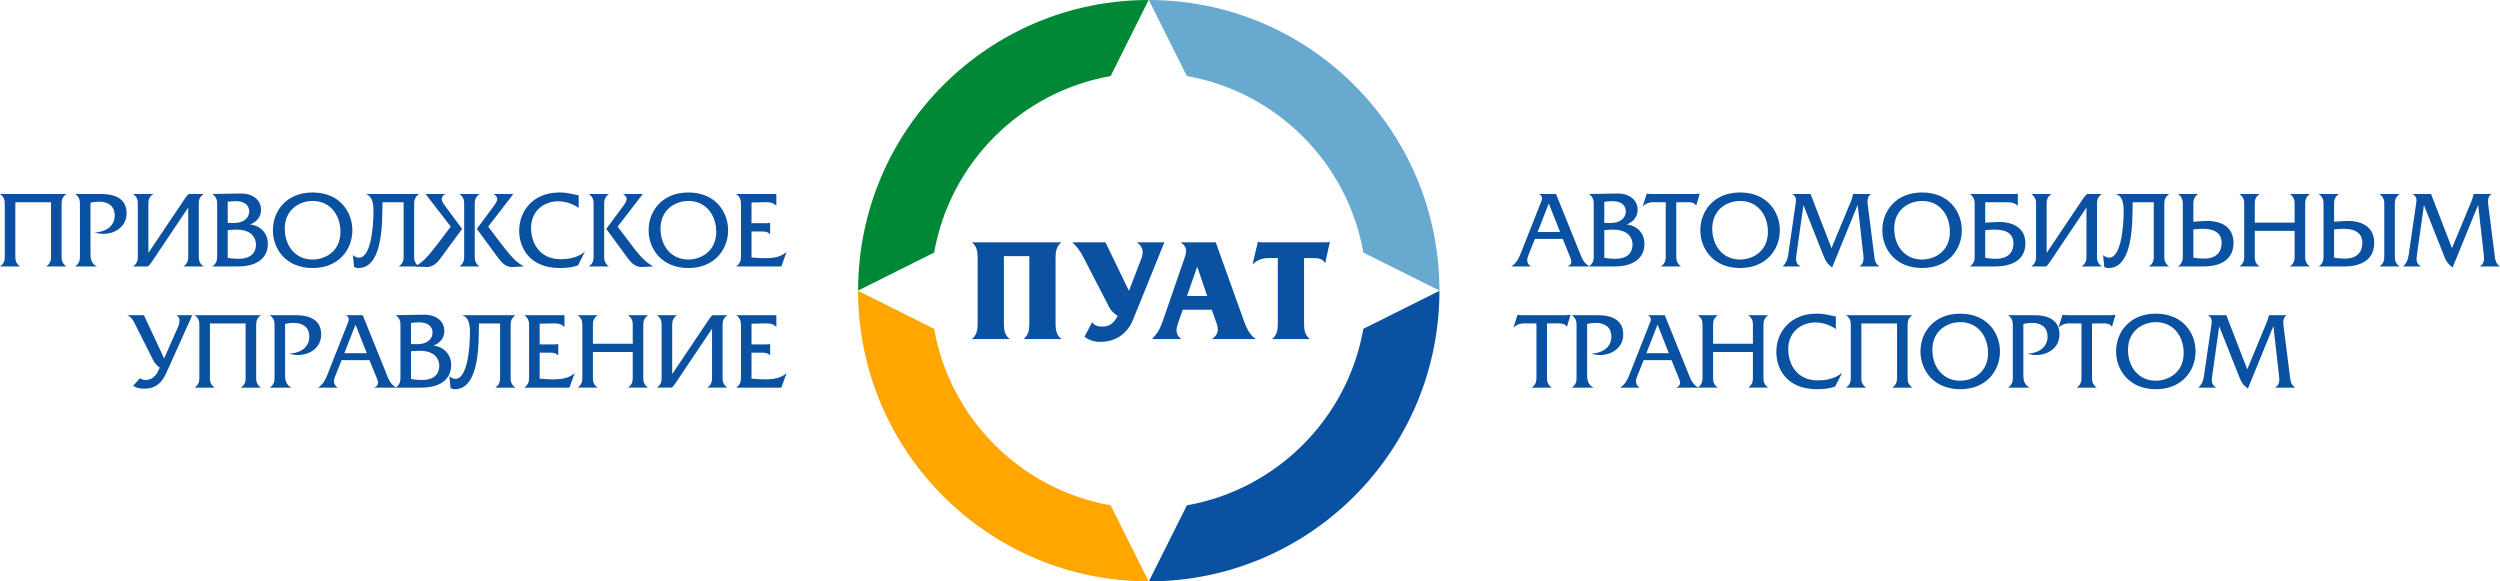 <svg xmlns="http://www.w3.org/2000/svg" xmlns:xlink="http://www.w3.org/1999/xlink" style="isolation:isolate" viewBox="0 0 169.923 39.514" width="169.923pt" height="39.514pt"><clipPath id="_clipPath_2DwJhEoHuHURotLQkn9lFjOPYNKT0NUa"><path d=" M 0 0 L 169.923 0 L 169.923 39.514 L 0 39.514 L 0 0 Z " fill="rgb(255,255,255)"></path></clipPath><g clip-path="url(#_clipPath_2DwJhEoHuHURotLQkn9lFjOPYNKT0NUa)"><path d=" M 72.142 16.471 C 71.804 16.735 71.746 17.111 71.746 17.495 L 71.746 22.023 C 71.746 22.408 71.804 22.783 72.142 23.046 L 69.568 23.046 C 69.906 22.783 69.962 22.408 69.962 22.023 L 69.962 17.409 L 68.234 17.409 L 68.234 22.023 C 68.234 22.408 68.291 22.783 68.628 23.046 L 66.055 23.046 C 66.393 22.783 66.45 22.408 66.45 22.023 L 66.45 17.495 C 66.45 17.111 66.393 16.735 66.055 16.471 L 72.142 16.471 Z " fill="rgb(10,81,161)"></path><path d=" M 75.138 16.471 L 76.734 19.768 L 77.571 17.589 C 77.617 17.467 77.665 17.286 77.665 17.137 C 77.665 16.856 77.505 16.641 77.28 16.471 L 79.14 16.471 L 77.007 21.741 C 76.406 23.216 75.062 23.235 74.818 23.235 C 74.376 23.235 74.048 23.141 73.71 22.887 L 74.226 21.91 C 74.405 22.117 74.602 22.2 74.884 22.2 C 75.119 22.2 75.57 22.191 75.899 21.591 L 75.964 21.469 C 75.495 21.151 75.419 20.932 75.298 20.698 L 73.663 17.532 C 73.325 16.874 73.034 16.604 72.874 16.471 L 75.138 16.471 Z " fill="rgb(10,81,161)"></path><path d=" M 82.051 20.117 L 81.374 18.124 L 80.679 20.117 L 82.051 20.117 Z  M 82.634 16.471 L 84.577 21.891 C 84.859 22.68 85.189 22.942 85.359 23.046 L 82.361 23.046 C 82.634 22.895 82.775 22.643 82.775 22.371 C 82.775 22.286 82.718 22.041 82.69 21.975 L 82.361 21.054 L 80.389 21.054 L 80.06 21.994 C 80.013 22.134 79.966 22.277 79.966 22.453 C 79.966 22.575 79.995 22.83 80.294 23.046 L 78.304 23.046 C 78.66 22.671 78.829 22.397 79.008 21.891 L 80.52 17.513 C 80.577 17.364 80.614 17.204 80.614 17.015 C 80.614 16.838 80.529 16.667 80.248 16.471 L 82.634 16.471 Z " fill="rgb(10,81,161)"></path><path d=" M 90.063 17.907 C 89.933 17.561 89.538 17.541 89.267 17.541 L 88.636 17.541 L 88.636 22.022 C 88.636 22.407 88.693 22.783 89.031 23.046 L 86.459 23.046 C 86.796 22.783 86.852 22.407 86.852 22.022 L 86.852 17.541 L 86.221 17.541 C 85.761 17.541 85.415 17.702 85.132 17.973 L 85.499 16.433 C 85.575 16.462 85.64 16.47 85.734 16.47 L 90.159 16.47 C 90.251 16.47 90.32 16.462 90.394 16.433 L 90.063 17.907 Z " fill="rgb(10,81,161)"></path><path d=" M 80.67 5.169 C 86.776 6.248 91.591 11.061 92.667 17.166 L 97.837 19.75 C 97.833 8.843 88.993 0.005 78.087 0 L 80.67 5.169 Z " fill-rule="evenodd" fill="rgb(104,169,207)"></path><path d=" M 63.493 17.166 C 64.57 11.061 69.383 6.248 75.49 5.169 L 78.072 0 C 67.167 0.005 58.327 8.844 58.324 19.75 L 63.493 17.166 Z " fill-rule="evenodd" fill="rgb(1,136,55)"></path><path d=" M 75.489 34.346 C 69.383 33.268 64.569 28.454 63.492 22.349 L 58.323 19.766 C 58.327 30.671 67.167 39.509 78.071 39.514 L 75.489 34.346 Z " fill-rule="evenodd" fill="rgb(255,166,0)"></path><path d=" M 92.667 22.349 C 91.591 28.454 86.776 33.268 80.671 34.346 L 78.088 39.514 C 88.993 39.509 97.833 30.671 97.837 19.766 L 92.667 22.349 Z " fill-rule="evenodd" fill="rgb(10,81,161)"></path><path d=" M 104.51 15.769 L 106.036 15.769 L 105.27 13.828 L 104.51 15.769 Z  M 105.762 13.188 L 107.457 17.387 C 107.57 17.662 107.71 17.929 108.056 18.112 L 106.542 18.112 C 106.873 17.964 106.818 17.725 106.753 17.563 L 106.22 16.241 L 104.327 16.241 L 103.884 17.345 C 103.785 17.591 103.722 17.879 104.052 18.112 L 102.724 18.112 C 103.089 17.873 103.23 17.556 103.364 17.218 L 104.771 13.659 C 104.798 13.588 104.897 13.322 104.609 13.188 L 105.762 13.188 Z " fill="rgb(10,81,161)"></path><path d=" M 109.043 17.527 C 109.233 17.555 109.515 17.59 109.774 17.59 C 110.851 17.59 110.963 16.929 110.963 16.627 C 110.963 16.218 110.724 15.607 109.626 15.607 C 109.57 15.607 109.43 15.607 109.043 15.635 L 109.043 17.527 Z  M 109.043 15.149 L 109.43 15.157 C 110.169 15.171 110.506 14.777 110.506 14.369 C 110.506 13.996 110.239 13.673 109.599 13.673 C 109.45 13.673 109.204 13.693 109.043 13.714 L 109.043 15.149 Z  M 109.894 13.152 C 110.724 13.137 111.308 13.567 111.308 14.256 C 111.308 14.882 110.829 15.157 110.562 15.256 C 111.266 15.333 111.772 15.839 111.772 16.578 C 111.772 17.204 111.427 18.111 109.711 18.111 L 108.001 18.111 C 108.325 17.885 108.325 17.604 108.325 17.408 L 108.325 13.89 C 108.325 13.693 108.325 13.412 108.001 13.187 L 109.894 13.152 Z " fill="rgb(10,81,161)"></path><path d=" M 113.935 17.408 C 113.935 17.604 113.935 17.886 114.259 18.111 L 112.894 18.111 C 113.218 17.886 113.218 17.604 113.218 17.408 L 113.218 13.75 L 112.38 13.743 C 112.212 13.743 111.91 13.771 111.65 14.038 L 111.931 13.159 C 112.099 13.187 112.198 13.187 112.38 13.187 L 115.103 13.187 C 115.251 13.187 115.406 13.173 115.533 13.159 L 115.287 13.982 C 115.152 13.743 114.899 13.743 114.723 13.743 L 113.935 13.75 L 113.935 17.408 Z " fill="rgb(10,81,161)"></path><path d=" M 116.38 15.537 C 116.38 16.761 117.147 17.64 118.258 17.64 C 119.165 17.64 120.164 17.057 120.164 15.762 C 120.164 14.538 119.398 13.658 118.286 13.658 C 117.378 13.658 116.38 14.242 116.38 15.537 Z  M 120.974 15.649 C 120.974 16.965 120.044 18.217 118.273 18.217 C 116.429 18.217 115.571 16.888 115.571 15.649 C 115.571 14.334 116.499 13.082 118.273 13.082 C 120.114 13.082 120.974 14.411 120.974 15.649 Z " fill="rgb(10,81,161)"></path><path d=" M 123.063 13.188 L 124.484 16.867 L 125.808 13.68 C 125.878 13.518 125.926 13.335 125.954 13.188 L 127.172 13.188 C 127.038 13.272 126.89 13.434 126.947 13.898 L 127.404 17.486 C 127.433 17.697 127.481 17.936 127.749 18.112 L 126.383 18.112 C 126.729 17.879 126.673 17.556 126.637 17.233 L 126.265 13.926 L 124.526 18.182 L 124.33 18.013 C 124.161 17.866 124.048 17.655 123.957 17.422 L 122.578 13.941 L 122.106 17.289 C 122.065 17.584 122.008 17.915 122.387 18.112 L 121.165 18.112 C 121.346 17.943 121.488 17.71 121.544 17.31 L 122.036 13.919 C 122.079 13.617 122.142 13.384 121.812 13.188 L 123.063 13.188 Z " fill="rgb(10,81,161)"></path><path d=" M 128.749 15.537 C 128.749 16.761 129.516 17.64 130.627 17.64 C 131.534 17.64 132.533 17.057 132.533 15.762 C 132.533 14.538 131.767 13.658 130.655 13.658 C 129.747 13.658 128.749 14.242 128.749 15.537 Z  M 133.343 15.649 C 133.343 16.965 132.413 18.217 130.642 18.217 C 128.798 18.217 127.94 16.888 127.94 15.649 C 127.94 14.334 128.868 13.082 130.642 13.082 C 132.483 13.082 133.343 14.411 133.343 15.649 Z " fill="rgb(10,81,161)"></path><path d=" M 134.934 17.527 C 135.046 17.548 135.341 17.59 135.665 17.59 C 136.685 17.59 136.854 16.929 136.854 16.528 C 136.854 15.607 135.834 15.607 135.532 15.607 C 135.356 15.607 135.103 15.628 134.934 15.642 L 134.934 17.527 Z  M 136.896 13.187 C 136.988 13.187 137.072 13.18 137.15 13.166 L 137.15 13.996 C 136.931 13.763 136.658 13.75 136.412 13.75 L 134.934 13.75 L 134.934 15.135 C 135.165 15.122 135.622 15.087 135.855 15.087 C 136.996 15.087 137.663 15.614 137.663 16.543 C 137.663 18.069 136.025 18.111 135.602 18.111 L 133.892 18.111 C 134.216 17.885 134.216 17.604 134.216 17.408 L 134.216 13.89 C 134.216 13.693 134.216 13.412 133.892 13.187 L 136.896 13.187 Z " fill="rgb(10,81,161)"></path><path d=" M 141.612 13.462 C 141.696 13.335 141.753 13.265 141.858 13.188 L 142.856 13.188 C 142.54 13.412 142.533 13.658 142.533 13.891 L 142.533 17.408 C 142.533 17.64 142.54 17.886 142.856 18.111 L 141.492 18.111 C 141.809 17.886 141.815 17.64 141.815 17.408 L 141.815 14.108 L 139.311 17.837 C 139.227 17.964 139.171 18.034 139.065 18.111 L 138.066 18.111 C 138.383 17.886 138.389 17.64 138.389 17.408 L 138.389 13.891 C 138.389 13.658 138.383 13.412 138.066 13.188 L 139.43 13.188 C 139.114 13.412 139.108 13.658 139.108 13.891 L 139.108 17.19 L 141.612 13.462 Z " fill="rgb(10,81,161)"></path><path d=" M 147.108 17.408 C 147.108 17.604 147.108 17.886 147.431 18.111 L 146.067 18.111 C 146.39 17.886 146.39 17.604 146.39 17.408 L 146.39 13.75 L 144.956 13.75 L 144.941 14.601 C 144.891 17.738 143.985 18.217 143.316 18.217 C 143.196 18.217 143.105 18.181 143.028 18.153 L 142.944 17.338 C 143.105 17.464 143.217 17.513 143.358 17.513 C 144.153 17.513 144.343 15.487 144.343 14.362 C 144.343 13.701 144.21 13.328 143.83 13.187 L 147.438 13.187 C 147.115 13.42 147.108 13.666 147.108 13.89 L 147.108 17.408 Z " fill="rgb(10,81,161)"></path><path d=" M 149.081 17.514 C 149.277 17.549 149.544 17.577 149.811 17.577 C 150.966 17.577 151.001 16.733 151.001 16.5 C 151.001 15.551 149.981 15.551 149.679 15.551 C 149.538 15.551 149.327 15.565 149.081 15.593 L 149.081 17.514 Z  M 149.403 13.188 C 149.081 13.412 149.081 13.694 149.081 13.891 L 149.081 15.073 C 149.319 15.052 149.734 15.017 150.002 15.017 C 151.142 15.017 151.81 15.544 151.81 16.508 C 151.81 18.076 150.171 18.112 149.749 18.112 L 148.039 18.112 C 148.362 17.886 148.362 17.605 148.362 17.409 L 148.362 13.891 C 148.362 13.694 148.362 13.412 148.039 13.188 L 149.403 13.188 Z " fill="rgb(10,81,161)"></path><path d=" M 155.963 15.129 L 155.963 13.891 C 155.963 13.658 155.956 13.412 155.64 13.188 L 157.004 13.188 C 156.688 13.412 156.681 13.658 156.681 13.891 L 156.681 17.408 C 156.681 17.64 156.688 17.886 157.004 18.111 L 155.64 18.111 C 155.956 17.886 155.963 17.64 155.963 17.408 L 155.963 15.691 L 153.255 15.691 L 153.255 17.408 C 153.255 17.64 153.262 17.886 153.578 18.111 L 152.214 18.111 C 152.53 17.886 152.537 17.64 152.537 17.408 L 152.537 13.891 C 152.537 13.658 152.53 13.412 152.214 13.188 L 153.578 13.188 C 153.262 13.412 153.255 13.658 153.255 13.891 L 153.255 15.129 L 155.963 15.129 Z " fill="rgb(10,81,161)"></path><path d=" M 163.099 13.188 C 162.775 13.413 162.775 13.694 162.775 13.891 L 162.775 17.409 C 162.775 17.605 162.775 17.886 163.099 18.112 L 161.734 18.112 C 162.058 17.886 162.058 17.605 162.058 17.409 L 162.058 13.891 C 162.058 13.694 162.058 13.413 161.734 13.188 L 163.099 13.188 Z  M 158.646 17.514 C 158.843 17.549 159.11 17.578 159.377 17.578 C 160.531 17.578 160.566 16.733 160.566 16.501 C 160.566 15.551 159.546 15.551 159.244 15.551 C 159.103 15.551 158.892 15.565 158.646 15.593 L 158.646 17.514 Z  M 158.969 13.188 C 158.646 13.413 158.646 13.694 158.646 13.891 L 158.646 15.073 C 158.884 15.052 159.3 15.017 159.568 15.017 C 160.706 15.017 161.374 15.544 161.374 16.508 C 161.374 18.077 159.736 18.112 159.314 18.112 L 157.605 18.112 C 157.928 17.886 157.928 17.605 157.928 17.409 L 157.928 13.891 C 157.928 13.694 157.928 13.413 157.605 13.188 L 158.969 13.188 Z " fill="rgb(10,81,161)"></path><path d=" M 165.237 13.188 L 166.659 16.867 L 167.981 13.68 C 168.051 13.518 168.1 13.335 168.129 13.188 L 169.346 13.188 C 169.212 13.272 169.064 13.434 169.121 13.898 L 169.578 17.486 C 169.606 17.697 169.655 17.936 169.923 18.112 L 168.557 18.112 C 168.903 17.879 168.846 17.556 168.811 17.233 L 168.438 13.926 L 166.701 18.182 L 166.505 18.013 C 166.335 17.866 166.222 17.655 166.132 17.422 L 164.753 13.941 L 164.281 17.289 C 164.239 17.584 164.182 17.915 164.562 18.112 L 163.339 18.112 C 163.521 17.943 163.662 17.71 163.718 17.31 L 164.211 13.919 C 164.253 13.617 164.316 13.384 163.985 13.188 L 165.237 13.188 Z " fill="rgb(10,81,161)"></path><path d=" M 105.149 25.645 C 105.149 25.841 105.149 26.123 105.473 26.348 L 104.108 26.348 C 104.432 26.123 104.432 25.841 104.432 25.645 L 104.432 21.987 L 103.594 21.98 C 103.426 21.98 103.124 22.008 102.864 22.275 L 103.145 21.396 C 103.313 21.424 103.412 21.424 103.594 21.424 L 106.317 21.424 C 106.465 21.424 106.62 21.41 106.747 21.396 L 106.501 22.219 C 106.366 21.98 106.113 21.98 105.937 21.98 L 105.149 21.987 L 105.149 25.645 Z " fill="rgb(10,81,161)"></path><path d=" M 106.835 26.348 C 107.151 26.122 107.158 25.876 107.158 25.645 L 107.158 22.127 C 107.158 21.93 107.158 21.649 106.835 21.424 L 108.579 21.424 C 108.966 21.424 110.331 21.431 110.331 22.725 C 110.331 23.66 109.528 24.132 108.741 24.132 C 108.537 24.132 108.319 24.09 108.144 24.04 C 108.706 24.02 109.523 23.752 109.523 22.866 C 109.523 22.289 109.128 21.945 108.467 21.945 C 108.27 21.945 108.065 21.973 107.876 22.015 L 107.876 25.532 C 107.876 25.757 107.911 26.159 108.312 26.348 L 106.835 26.348 Z " fill="rgb(10,81,161)"></path><path d=" M 111.903 24.005 L 113.428 24.005 L 112.663 22.064 L 111.903 24.005 Z  M 113.155 21.424 L 114.85 25.623 C 114.963 25.898 115.103 26.165 115.448 26.348 L 113.935 26.348 C 114.266 26.2 114.21 25.961 114.146 25.799 L 113.612 24.477 L 111.719 24.477 L 111.276 25.581 C 111.178 25.827 111.114 26.115 111.445 26.348 L 110.116 26.348 C 110.481 26.109 110.622 25.792 110.757 25.454 L 112.163 21.895 C 112.191 21.824 112.29 21.558 112.001 21.424 L 113.155 21.424 Z " fill="rgb(10,81,161)"></path><path d=" M 119.144 23.365 L 119.144 22.127 C 119.144 21.894 119.138 21.648 118.821 21.424 L 120.185 21.424 C 119.869 21.648 119.862 21.894 119.862 22.127 L 119.862 25.644 C 119.862 25.876 119.869 26.122 120.185 26.347 L 118.821 26.347 C 119.138 26.122 119.144 25.876 119.144 25.644 L 119.144 23.927 L 116.437 23.927 L 116.437 25.644 C 116.437 25.876 116.443 26.122 116.759 26.347 L 115.395 26.347 C 115.712 26.122 115.718 25.876 115.718 25.644 L 115.718 22.127 C 115.718 21.894 115.712 21.648 115.395 21.424 L 116.759 21.424 C 116.443 21.648 116.437 21.894 116.437 22.127 L 116.437 23.365 L 119.144 23.365 Z " fill="rgb(10,81,161)"></path><path d=" M 124.78 22.366 C 124.647 22.274 124.126 21.916 123.387 21.916 C 122.467 21.916 121.545 22.528 121.545 23.73 C 121.545 24.758 122.135 25.855 123.557 25.855 C 124.528 25.855 124.999 25.511 125.21 25.335 L 124.731 26.277 C 124.316 26.411 123.965 26.453 123.501 26.453 C 121.389 26.453 120.736 25.011 120.736 23.921 C 120.736 22.57 121.692 21.318 123.472 21.318 C 123.901 21.318 124.155 21.382 124.386 21.43 C 124.528 21.466 124.626 21.487 124.78 21.508 L 124.78 22.366 Z " fill="rgb(10,81,161)"></path><path d=" M 125.796 22.127 C 125.796 21.895 125.79 21.648 125.473 21.424 L 129.982 21.424 C 129.665 21.648 129.658 21.895 129.658 22.127 L 129.658 25.645 C 129.658 25.876 129.665 26.122 129.982 26.348 L 128.617 26.348 C 128.934 26.122 128.941 25.876 128.941 25.645 L 128.941 21.986 L 126.515 21.986 L 126.515 25.645 C 126.515 25.876 126.521 26.122 126.837 26.348 L 125.473 26.348 C 125.79 26.122 125.796 25.876 125.796 25.645 L 125.796 22.127 Z " fill="rgb(10,81,161)"></path><path d=" M 131.342 23.774 C 131.342 24.997 132.109 25.876 133.22 25.876 C 134.128 25.876 135.126 25.294 135.126 23.999 C 135.126 22.774 134.361 21.895 133.248 21.895 C 132.341 21.895 131.342 22.479 131.342 23.774 Z  M 135.936 23.885 C 135.936 25.201 135.007 26.454 133.235 26.454 C 131.392 26.454 130.533 25.125 130.533 23.885 C 130.533 22.57 131.462 21.319 133.235 21.319 C 135.077 21.319 135.936 22.647 135.936 23.885 Z " fill="rgb(10,81,161)"></path><path d=" M 136.485 26.348 C 136.801 26.122 136.809 25.876 136.809 25.645 L 136.809 22.127 C 136.809 21.93 136.809 21.649 136.485 21.424 L 138.229 21.424 C 138.617 21.424 139.981 21.431 139.981 22.725 C 139.981 23.66 139.179 24.132 138.391 24.132 C 138.188 24.132 137.969 24.09 137.794 24.04 C 138.356 24.02 139.173 23.752 139.173 22.866 C 139.173 22.289 138.778 21.945 138.118 21.945 C 137.921 21.945 137.716 21.973 137.526 22.015 L 137.526 25.532 C 137.526 25.757 137.561 26.159 137.963 26.348 L 136.485 26.348 Z " fill="rgb(10,81,161)"></path><path d=" M 142.194 25.645 C 142.194 25.841 142.194 26.123 142.517 26.348 L 141.153 26.348 C 141.475 26.123 141.475 25.841 141.475 25.645 L 141.475 21.987 L 140.639 21.98 C 140.469 21.98 140.168 22.008 139.907 22.275 L 140.188 21.396 C 140.358 21.424 140.456 21.424 140.639 21.424 L 143.361 21.424 C 143.508 21.424 143.664 21.41 143.79 21.396 L 143.544 22.219 C 143.411 21.98 143.157 21.98 142.981 21.98 L 142.194 21.987 L 142.194 25.645 Z " fill="rgb(10,81,161)"></path><path d=" M 144.638 23.774 C 144.638 24.997 145.406 25.876 146.517 25.876 C 147.424 25.876 148.423 25.294 148.423 23.999 C 148.423 22.774 147.657 21.895 146.544 21.895 C 145.638 21.895 144.638 22.479 144.638 23.774 Z  M 149.232 23.885 C 149.232 25.201 148.304 26.454 146.531 26.454 C 144.688 26.454 143.829 25.125 143.829 23.885 C 143.829 22.57 144.758 21.319 146.531 21.319 C 148.374 21.319 149.232 22.647 149.232 23.885 Z " fill="rgb(10,81,161)"></path><path d=" M 151.322 21.424 L 152.743 25.103 L 154.065 21.916 C 154.135 21.754 154.185 21.571 154.214 21.424 L 155.43 21.424 C 155.297 21.508 155.149 21.67 155.206 22.134 L 155.663 25.722 C 155.69 25.933 155.74 26.172 156.007 26.348 L 154.642 26.348 C 154.987 26.115 154.93 25.792 154.895 25.469 L 154.522 22.162 L 152.786 26.418 L 152.589 26.249 C 152.42 26.102 152.307 25.891 152.216 25.658 L 150.837 22.177 L 150.366 25.525 C 150.323 25.82 150.267 26.151 150.647 26.348 L 149.423 26.348 C 149.606 26.179 149.747 25.946 149.803 25.546 L 150.296 22.155 C 150.338 21.853 150.401 21.62 150.07 21.424 L 151.322 21.424 Z " fill="rgb(10,81,161)"></path><path d=" M 0.324 13.891 C 0.324 13.659 0.317 13.412 0 13.188 L 4.51 13.188 C 4.193 13.412 4.186 13.659 4.186 13.891 L 4.186 17.409 C 4.186 17.64 4.193 17.886 4.51 18.112 L 3.145 18.112 C 3.461 17.886 3.469 17.64 3.469 17.409 L 3.469 13.75 L 1.042 13.75 L 1.042 17.409 C 1.042 17.64 1.049 17.886 1.365 18.112 L 0 18.112 C 0.317 17.886 0.324 17.64 0.324 17.409 L 0.324 13.891 Z " fill="rgb(10,81,161)"></path><path d=" M 5.109 18.111 C 5.426 17.885 5.433 17.639 5.433 17.408 L 5.433 13.89 C 5.433 13.693 5.433 13.412 5.109 13.187 L 6.854 13.187 C 7.241 13.187 8.605 13.194 8.605 14.488 C 8.605 15.423 7.803 15.895 7.016 15.895 C 6.812 15.895 6.593 15.853 6.418 15.803 C 6.981 15.783 7.797 15.515 7.797 14.629 C 7.797 14.052 7.402 13.708 6.741 13.708 C 6.544 13.708 6.34 13.736 6.151 13.778 L 6.151 17.295 C 6.151 17.52 6.186 17.922 6.587 18.111 L 5.109 18.111 Z " fill="rgb(10,81,161)"></path><path d=" M 12.59 13.462 C 12.674 13.335 12.731 13.265 12.836 13.188 L 13.835 13.188 C 13.519 13.412 13.511 13.658 13.511 13.891 L 13.511 17.408 C 13.511 17.64 13.519 17.886 13.835 18.111 L 12.47 18.111 C 12.787 17.886 12.794 17.64 12.794 17.408 L 12.794 14.108 L 10.29 17.837 C 10.206 17.964 10.149 18.034 10.044 18.111 L 9.045 18.111 C 9.361 17.886 9.368 17.64 9.368 17.408 L 9.368 13.891 C 9.368 13.658 9.361 13.412 9.045 13.188 L 10.409 13.188 C 10.093 13.412 10.086 13.658 10.086 13.891 L 10.086 17.19 L 12.59 13.462 Z " fill="rgb(10,81,161)"></path><path d=" M 15.477 17.527 C 15.667 17.555 15.948 17.59 16.208 17.59 C 17.285 17.59 17.397 16.929 17.397 16.627 C 17.397 16.218 17.158 15.607 16.06 15.607 C 16.004 15.607 15.864 15.607 15.477 15.635 L 15.477 17.527 Z  M 15.477 15.149 L 15.864 15.157 C 16.602 15.171 16.94 14.777 16.94 14.369 C 16.94 13.996 16.673 13.673 16.033 13.673 C 15.885 13.673 15.639 13.693 15.477 13.714 L 15.477 15.149 Z  M 16.328 13.152 C 17.158 13.137 17.742 13.567 17.742 14.256 C 17.742 14.882 17.264 15.157 16.996 15.256 C 17.7 15.333 18.206 15.839 18.206 16.578 C 18.206 17.204 17.861 18.111 16.145 18.111 L 14.435 18.111 C 14.759 17.885 14.759 17.604 14.759 17.408 L 14.759 13.89 C 14.759 13.693 14.759 13.412 14.435 13.187 L 16.328 13.152 Z " fill="rgb(10,81,161)"></path><path d=" M 19.356 15.537 C 19.356 16.761 20.123 17.64 21.234 17.64 C 22.142 17.64 23.141 17.057 23.141 15.762 C 23.141 14.538 22.374 13.658 21.262 13.658 C 20.355 13.658 19.356 14.242 19.356 15.537 Z  M 23.95 15.649 C 23.95 16.965 23.021 18.217 21.249 18.217 C 19.405 18.217 18.547 16.888 18.547 15.649 C 18.547 14.334 19.476 13.082 21.249 13.082 C 23.091 13.082 23.95 14.411 23.95 15.649 Z " fill="rgb(10,81,161)"></path><path d=" M 28.15 17.408 C 28.15 17.604 28.15 17.886 28.474 18.111 L 27.109 18.111 C 27.433 17.886 27.433 17.604 27.433 17.408 L 27.433 13.75 L 25.998 13.75 L 25.983 14.601 C 25.934 17.738 25.027 18.217 24.358 18.217 C 24.239 18.217 24.148 18.181 24.07 18.153 L 23.986 17.338 C 24.148 17.464 24.26 17.513 24.401 17.513 C 25.196 17.513 25.386 15.487 25.386 14.362 C 25.386 13.701 25.252 13.328 24.872 13.187 L 28.481 13.187 C 28.157 13.42 28.15 13.666 28.15 13.89 L 28.15 17.408 Z " fill="rgb(10,81,161)"></path><path d=" M 33.506 14.081 C 33.696 13.827 33.795 13.673 33.795 13.532 C 33.795 13.363 33.661 13.243 33.541 13.187 L 34.892 13.187 L 33.182 15.403 L 33.991 16.473 C 34.132 16.655 34.273 16.838 34.421 17.021 C 34.786 17.478 35.089 17.815 35.602 18.111 L 34.85 18.146 C 34.294 18.175 34.012 17.745 33.661 17.26 L 32.409 15.558 L 33.506 14.081 Z  M 32.591 13.187 C 32.268 13.412 32.268 13.693 32.268 13.891 L 32.268 17.408 C 32.268 17.604 32.268 17.886 32.591 18.111 L 31.227 18.111 C 31.55 17.886 31.55 17.604 31.55 17.408 L 31.55 13.891 C 31.55 13.693 31.55 13.412 31.227 13.187 L 32.591 13.187 Z  M 30.158 17.26 C 29.806 17.745 29.525 18.175 28.969 18.146 L 28.216 18.111 C 28.73 17.815 29.032 17.478 29.398 17.021 C 29.546 16.838 29.686 16.655 29.827 16.473 L 30.636 15.403 L 28.927 13.187 L 30.277 13.187 C 30.158 13.243 30.024 13.363 30.024 13.532 C 30.024 13.673 30.123 13.827 30.313 14.081 L 31.41 15.558 L 30.158 17.26 Z " fill="rgb(10,81,161)"></path><path d=" M 39.332 14.13 C 39.198 14.038 38.678 13.68 37.939 13.68 C 37.018 13.68 36.096 14.292 36.096 15.494 C 36.096 16.522 36.687 17.619 38.108 17.619 C 39.079 17.619 39.55 17.275 39.761 17.099 L 39.283 18.041 C 38.868 18.175 38.516 18.217 38.052 18.217 C 35.941 18.217 35.288 16.775 35.288 15.685 C 35.288 14.334 36.244 13.082 38.024 13.082 C 38.453 13.082 38.706 13.146 38.938 13.194 C 39.079 13.23 39.177 13.251 39.332 13.272 L 39.332 14.13 Z " fill="rgb(10,81,161)"></path><path d=" M 42.303 14.081 C 42.493 13.827 42.592 13.673 42.592 13.532 C 42.592 13.363 42.458 13.243 42.338 13.187 L 43.689 13.187 L 41.979 15.403 L 42.788 16.473 C 43.428 17.323 43.787 17.76 44.399 18.111 L 43.647 18.146 C 43.091 18.175 42.809 17.745 42.458 17.26 L 41.206 15.558 L 42.303 14.081 Z  M 41.388 13.187 C 41.065 13.412 41.065 13.693 41.065 13.891 L 41.065 17.408 C 41.065 17.604 41.065 17.886 41.388 18.111 L 40.024 18.111 C 40.347 17.886 40.347 17.604 40.347 17.408 L 40.347 13.891 C 40.347 13.693 40.347 13.412 40.024 13.187 L 41.388 13.187 Z " fill="rgb(10,81,161)"></path><path d=" M 44.895 15.537 C 44.895 16.761 45.662 17.64 46.773 17.64 C 47.681 17.64 48.68 17.057 48.68 15.762 C 48.68 14.538 47.913 13.658 46.801 13.658 C 45.894 13.658 44.895 14.242 44.895 15.537 Z  M 49.489 15.649 C 49.489 16.965 48.56 18.217 46.788 18.217 C 44.944 18.217 44.086 16.888 44.086 15.649 C 44.086 14.334 45.015 13.082 46.788 13.082 C 48.63 13.082 49.489 14.411 49.489 15.649 Z " fill="rgb(10,81,161)"></path><path d=" M 52.768 13.188 L 52.768 13.997 C 52.634 13.842 52.444 13.737 52.029 13.744 L 51.08 13.764 L 51.08 15.171 L 52.093 15.171 C 52.184 15.171 52.268 15.165 52.346 15.15 L 52.346 15.917 C 52.212 15.784 52.058 15.734 51.811 15.734 L 51.08 15.734 L 51.08 17.5 C 51.509 17.542 51.853 17.549 51.994 17.549 C 52.768 17.549 53.155 17.394 53.464 17.12 L 53.106 18.112 L 50.039 18.112 C 50.362 17.886 50.362 17.591 50.362 17.409 L 50.362 13.891 C 50.362 13.709 50.362 13.413 50.039 13.188 L 52.768 13.188 Z " fill="rgb(10,81,161)"></path><path d=" M 9.784 21.424 L 11.156 24.364 L 12.098 22.226 C 12.14 22.142 12.197 21.965 12.197 21.769 C 12.197 21.67 12.161 21.508 11.992 21.424 L 13.069 21.424 L 11.303 25.349 C 10.888 26.278 10.297 26.418 9.805 26.418 C 9.51 26.418 9.291 26.376 9.045 26.229 L 9.516 25.7 C 9.615 25.778 9.727 25.827 9.904 25.827 C 10.34 25.827 10.607 25.511 10.726 25.258 L 10.86 24.984 C 10.551 24.765 10.473 24.596 10.375 24.406 L 9.137 21.945 C 8.961 21.593 8.764 21.473 8.644 21.424 L 9.784 21.424 Z " fill="rgb(10,81,161)"></path><path d=" M 13.55 22.127 C 13.55 21.895 13.543 21.648 13.226 21.424 L 17.736 21.424 C 17.419 21.648 17.412 21.895 17.412 22.127 L 17.412 25.645 C 17.412 25.876 17.419 26.122 17.736 26.348 L 16.371 26.348 C 16.687 26.122 16.695 25.876 16.695 25.645 L 16.695 21.986 L 14.268 21.986 L 14.268 25.645 C 14.268 25.876 14.275 26.122 14.591 26.348 L 13.226 26.348 C 13.543 26.122 13.55 25.876 13.55 25.645 L 13.55 22.127 Z " fill="rgb(10,81,161)"></path><path d=" M 18.336 26.348 C 18.653 26.122 18.66 25.876 18.66 25.645 L 18.66 22.127 C 18.66 21.93 18.66 21.649 18.336 21.424 L 20.08 21.424 C 20.468 21.424 21.831 21.431 21.831 22.725 C 21.831 23.66 21.029 24.132 20.243 24.132 C 20.038 24.132 19.819 24.09 19.645 24.04 C 20.208 24.02 21.024 23.752 21.024 22.866 C 21.024 22.289 20.628 21.945 19.968 21.945 C 19.771 21.945 19.566 21.973 19.378 22.015 L 19.378 25.532 C 19.378 25.757 19.413 26.159 19.813 26.348 L 18.336 26.348 Z " fill="rgb(10,81,161)"></path><path d=" M 23.404 24.005 L 24.93 24.005 L 24.164 22.064 L 23.404 24.005 Z  M 24.656 21.424 L 26.351 25.623 C 26.464 25.898 26.605 26.165 26.949 26.348 L 25.437 26.348 C 25.767 26.2 25.711 25.961 25.648 25.799 L 25.113 24.477 L 23.221 24.477 L 22.778 25.581 C 22.679 25.827 22.616 26.115 22.946 26.348 L 21.617 26.348 C 21.983 26.109 22.124 25.792 22.258 25.454 L 23.664 21.895 C 23.693 21.824 23.791 21.558 23.503 21.424 L 24.656 21.424 Z " fill="rgb(10,81,161)"></path><path d=" M 27.937 25.764 C 28.127 25.792 28.408 25.827 28.668 25.827 C 29.745 25.827 29.857 25.166 29.857 24.864 C 29.857 24.455 29.618 23.844 28.52 23.844 C 28.464 23.844 28.324 23.844 27.937 23.872 L 27.937 25.764 Z  M 27.937 23.386 L 28.324 23.394 C 29.062 23.408 29.4 23.014 29.4 22.606 C 29.4 22.233 29.133 21.91 28.493 21.91 C 28.345 21.91 28.099 21.93 27.937 21.951 L 27.937 23.386 Z  M 28.788 21.389 C 29.618 21.374 30.202 21.804 30.202 22.493 C 30.202 23.119 29.724 23.394 29.456 23.493 C 30.16 23.57 30.666 24.076 30.666 24.815 C 30.666 25.441 30.321 26.348 28.605 26.348 L 26.895 26.348 C 27.219 26.122 27.219 25.841 27.219 25.645 L 27.219 22.127 C 27.219 21.93 27.219 21.649 26.895 21.424 L 28.788 21.389 Z " fill="rgb(10,81,161)"></path><path d=" M 34.707 25.645 C 34.707 25.841 34.707 26.123 35.031 26.348 L 33.666 26.348 C 33.99 26.123 33.99 25.841 33.99 25.645 L 33.99 21.987 L 32.555 21.987 L 32.54 22.838 C 32.491 25.975 31.584 26.454 30.915 26.454 C 30.796 26.454 30.705 26.418 30.627 26.39 L 30.543 25.575 C 30.705 25.701 30.817 25.75 30.958 25.75 C 31.753 25.75 31.943 23.724 31.943 22.599 C 31.943 21.938 31.809 21.565 31.429 21.424 L 35.038 21.424 C 34.714 21.657 34.707 21.903 34.707 22.127 L 34.707 25.645 Z " fill="rgb(10,81,161)"></path><path d=" M 38.368 21.424 L 38.368 22.233 C 38.234 22.078 38.044 21.973 37.629 21.98 L 36.68 22 L 36.68 23.407 L 37.693 23.407 C 37.784 23.407 37.868 23.401 37.946 23.386 L 37.946 24.153 C 37.812 24.02 37.658 23.97 37.411 23.97 L 36.68 23.97 L 36.68 25.736 C 37.109 25.778 37.453 25.785 37.594 25.785 C 38.368 25.785 38.755 25.63 39.064 25.356 L 38.706 26.348 L 35.639 26.348 C 35.962 26.122 35.962 25.827 35.962 25.645 L 35.962 22.127 C 35.962 21.945 35.962 21.649 35.639 21.424 L 38.368 21.424 Z " fill="rgb(10,81,161)"></path><path d=" M 43.007 23.365 L 43.007 22.127 C 43.007 21.894 43 21.648 42.683 21.424 L 44.048 21.424 C 43.732 21.648 43.724 21.894 43.724 22.127 L 43.724 25.644 C 43.724 25.876 43.732 26.122 44.048 26.347 L 42.683 26.347 C 43 26.122 43.007 25.876 43.007 25.644 L 43.007 23.927 L 40.299 23.927 L 40.299 25.644 C 40.299 25.876 40.306 26.122 40.622 26.347 L 39.257 26.347 C 39.574 26.122 39.581 25.876 39.581 25.644 L 39.581 22.127 C 39.581 21.894 39.574 21.648 39.257 21.424 L 40.622 21.424 C 40.306 21.648 40.299 21.894 40.299 22.127 L 40.299 23.365 L 43.007 23.365 Z " fill="rgb(10,81,161)"></path><path d=" M 48.193 21.698 C 48.277 21.571 48.334 21.501 48.439 21.424 L 49.438 21.424 C 49.122 21.648 49.114 21.894 49.114 22.127 L 49.114 25.644 C 49.114 25.876 49.122 26.122 49.438 26.347 L 48.073 26.347 C 48.39 26.122 48.397 25.876 48.397 25.644 L 48.397 22.344 L 45.893 26.073 C 45.808 26.2 45.752 26.27 45.647 26.347 L 44.648 26.347 C 44.964 26.122 44.971 25.876 44.971 25.644 L 44.971 22.127 C 44.971 21.894 44.964 21.648 44.648 21.424 L 46.012 21.424 C 45.696 21.648 45.689 21.894 45.689 22.127 L 45.689 25.426 L 48.193 21.698 Z " fill="rgb(10,81,161)"></path><path d=" M 52.768 21.424 L 52.768 22.233 C 52.634 22.078 52.444 21.973 52.029 21.98 L 51.08 22 L 51.08 23.407 L 52.093 23.407 C 52.184 23.407 52.268 23.401 52.346 23.386 L 52.346 24.153 C 52.212 24.02 52.058 23.97 51.811 23.97 L 51.08 23.97 L 51.08 25.736 C 51.509 25.778 51.853 25.785 51.994 25.785 C 52.768 25.785 53.155 25.63 53.464 25.356 L 53.106 26.348 L 50.039 26.348 C 50.362 26.122 50.362 25.827 50.362 25.645 L 50.362 22.127 C 50.362 21.945 50.362 21.649 50.039 21.424 L 52.768 21.424 Z " fill="rgb(10,81,161)"></path></g></svg>